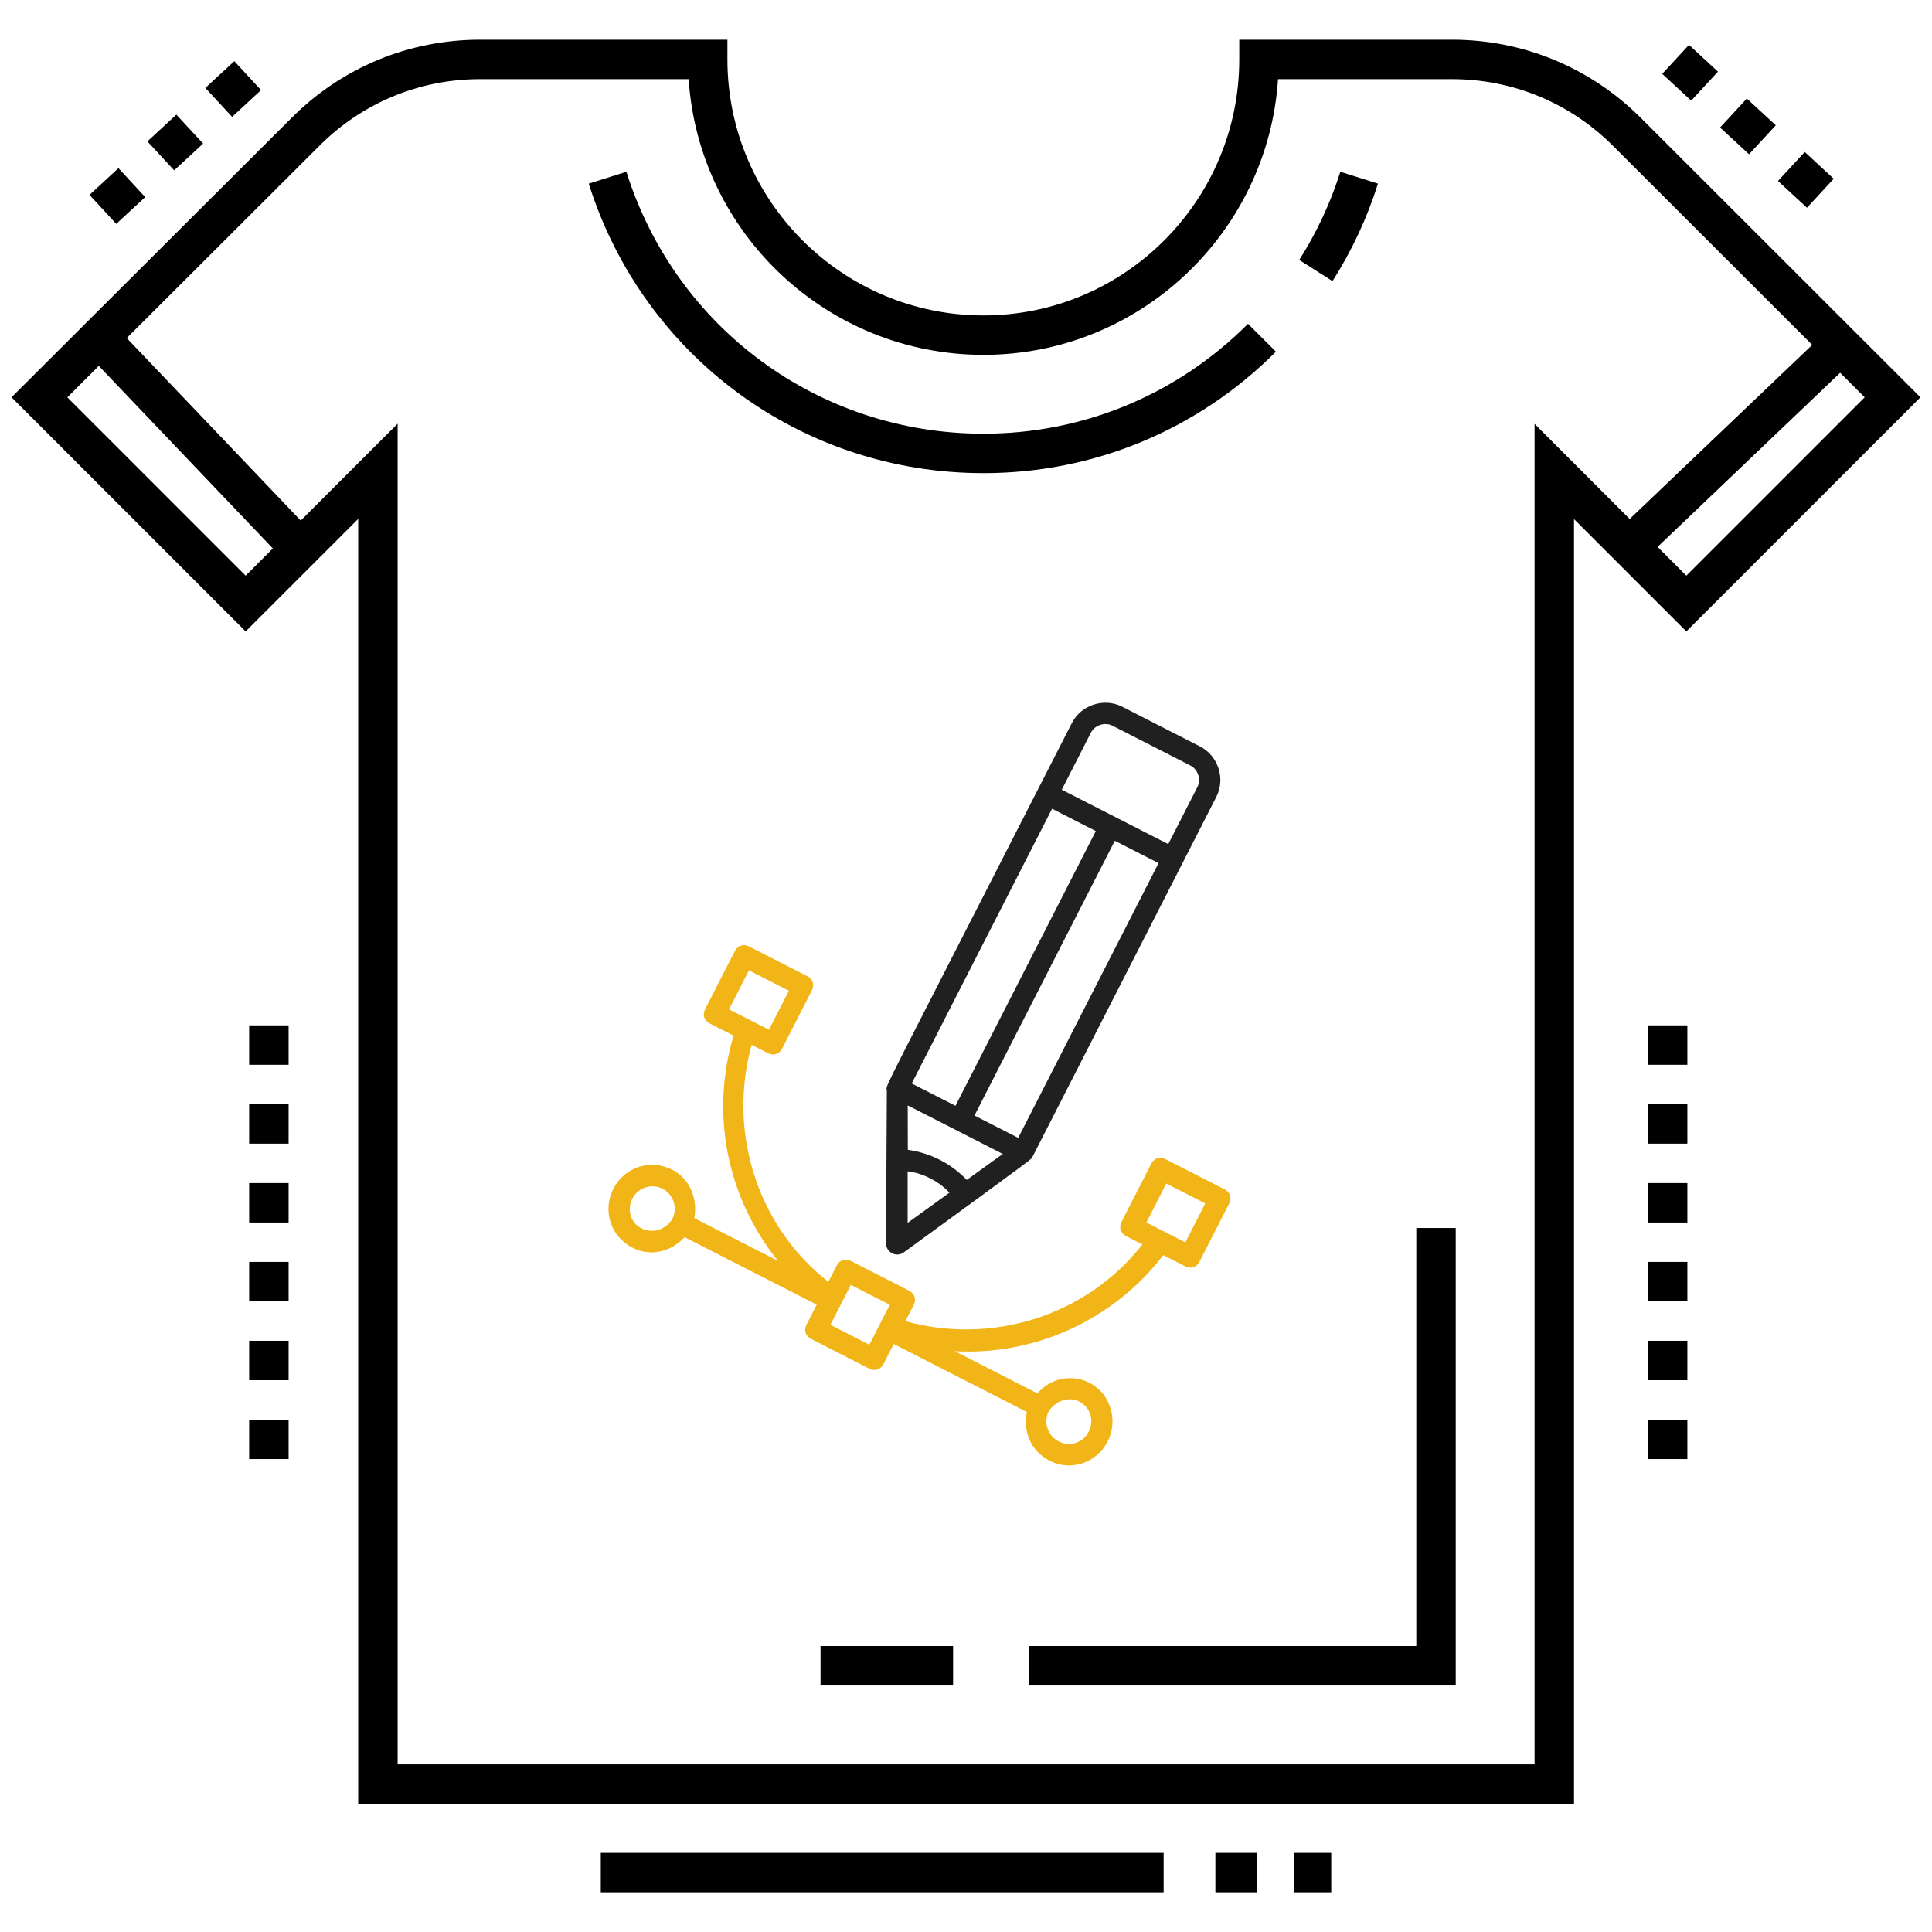 <svg width="98" height="98" viewBox="0 0 98 98" fill="none" xmlns="http://www.w3.org/2000/svg">
<path d="M73.654 2.014H62.861V3.014C62.861 10.175 57.04 16 49.884 16C42.723 16 36.898 10.175 36.898 3.014V2.014H24.356C20.744 2.014 17.351 3.419 14.8 5.969L0.585 20.153L12.461 32.028L18.17 26.32V91.497H79.841V26.33L85.539 32.028L97.414 20.154L83.22 5.969C80.658 3.418 77.262 2.014 73.654 2.014ZM3.415 20.155L5.012 18.561L13.841 27.82L12.461 29.2L3.415 20.155ZM77.841 21.501V89.497H20.17V21.492L15.255 26.406L6.428 17.149L16.213 7.384C18.387 5.211 21.278 4.014 24.356 4.014H34.931C35.446 11.813 41.956 18 49.884 18C57.807 18 64.313 11.813 64.828 4.014H73.654C76.729 4.014 79.624 5.212 81.807 7.385L91.925 17.495L82.665 26.326L77.841 21.501ZM85.539 29.2L84.08 27.741L93.341 18.91L94.586 20.154L85.539 29.2Z" fill="black"/>
<path d="M48.345 83.497H41.621V85.497H48.345V83.497Z" fill="black"/>
<path d="M71.841 83.497H52.185V85.497H73.841V62.291H71.841V83.497Z" fill="black"/>
<path d="M69.897 9.314L67.988 8.713C67.494 10.284 66.793 11.788 65.903 13.185L67.591 14.259C68.573 12.714 69.35 11.051 69.897 9.314ZM49.885 24C55.484 24 60.753 21.812 64.721 17.839L63.305 16.426C59.716 20.02 54.949 22 49.885 22C41.557 22 34.278 16.661 31.773 8.713L29.864 9.315C32.635 18.099 40.68 24 49.885 24Z" fill="black"/>
<path d="M14.639 60.011H12.639V62.011H14.639V60.011Z" fill="black"/>
<path d="M14.639 52.011H12.639V54.011H14.639V52.011Z" fill="black"/>
<path d="M14.639 68.011H12.639V70.011H14.639V68.011Z" fill="black"/>
<path d="M14.639 56.011H12.639V58.011H14.639V56.011Z" fill="black"/>
<path d="M14.639 72.011H12.639V74.011H14.639V72.011Z" fill="black"/>
<path d="M14.639 64.011H12.639V66.011H14.639V64.011Z" fill="black"/>
<path d="M85.591 72.011H83.591V74.011H85.591V72.011Z" fill="black"/>
<path d="M85.591 52.011H83.591V54.011H85.591V52.011Z" fill="black"/>
<path d="M85.591 56.011H83.591V58.011H85.591V56.011Z" fill="black"/>
<path d="M85.591 64.011H83.591V66.011H85.591V64.011Z" fill="black"/>
<path d="M85.591 60.011H83.591V62.011H85.591V60.011Z" fill="black"/>
<path d="M85.591 68.011H83.591V70.011H85.591V68.011Z" fill="black"/>
<path d="M67.526 93.986H65.651V95.986H67.526V93.986Z" fill="black"/>
<path d="M63.775 93.986H61.65V95.986H63.775V93.986Z" fill="black"/>
<path d="M59.025 93.986H30.475V95.986H59.025V93.986Z" fill="black"/>
<path d="M93.015 9.067L91.546 7.71L90.188 9.18L91.658 10.537L93.015 9.067Z" fill="black"/>
<path d="M90.077 6.354L88.607 4.998L87.25 6.468L88.719 7.824L90.077 6.354Z" fill="black"/>
<path d="M85.785 5.103L87.143 3.634L85.673 2.276L84.316 3.746L85.785 5.103Z" fill="black"/>
<path d="M13.242 4.57L11.885 3.102L10.416 4.459L11.773 5.928L13.242 4.57Z" fill="black"/>
<path d="M5.896 11.355L7.365 9.998L6.008 8.529L4.539 9.886L5.896 11.355Z" fill="black"/>
<path d="M10.303 7.283L8.945 5.815L7.476 7.172L8.834 8.641L10.303 7.283Z" fill="black"/>
<g clip-path="url(#clip0_88_1523)">
<path d="M44.942 63.109C44.965 63.303 45.06 63.473 45.253 63.572C45.446 63.67 45.64 63.648 45.81 63.552C52.877 58.406 52.317 58.789 52.366 58.693L61.701 40.416C62.169 39.5 61.792 38.334 60.876 37.867L56.922 35.847C56.005 35.379 54.84 35.756 54.372 36.672C44.396 56.202 44.939 55.02 44.985 55.287L44.942 63.109ZM46.041 62.029L46.04 59.413C46.838 59.517 47.609 59.911 48.161 60.497L46.041 62.029ZM49.039 59.85C48.247 59.02 47.186 58.478 46.049 58.323L46.044 56.071L50.866 58.534L49.039 59.85ZM51.648 57.718L49.43 56.585L56.548 42.648L58.767 43.782L51.648 57.718ZM55.336 37.165C55.533 36.779 56.043 36.614 56.429 36.811L60.383 38.831C60.769 39.028 60.934 39.538 60.737 39.924L59.259 42.817L53.858 40.058L55.336 37.165ZM53.366 41.023L55.584 42.156L48.466 56.092L46.247 54.959L53.366 41.023Z" fill="#202020"/>
<path d="M34.101 59.335C32.992 58.768 31.681 59.193 31.114 60.302C30.548 61.411 30.972 62.722 32.081 63.289C32.998 63.757 34.041 63.5 34.726 62.755L41.428 66.178L40.911 67.191C40.763 67.48 40.858 67.772 41.147 67.92L44.089 69.422C44.378 69.57 44.669 69.475 44.817 69.186L45.334 68.174L52.086 71.622C51.883 72.613 52.286 73.609 53.251 74.102C54.312 74.644 55.623 74.219 56.19 73.11C56.731 72.049 56.331 70.689 55.27 70.148C54.354 69.68 53.263 69.912 52.626 70.682L48.431 68.539C52.449 68.767 56.46 66.986 59.007 63.666L60.116 64.232C60.406 64.38 60.697 64.285 60.845 63.996L62.347 61.054C62.495 60.765 62.401 60.474 62.111 60.326L59.121 58.799C58.832 58.651 58.541 58.745 58.393 59.035L56.891 61.976C56.743 62.266 56.837 62.557 57.127 62.705L57.946 63.124C55.13 66.732 50.347 68.241 45.926 67.016L46.344 66.196C46.492 65.907 46.398 65.616 46.108 65.468L43.167 63.965C42.877 63.818 42.586 63.912 42.438 64.201L42.02 65.021C38.411 62.205 36.902 57.422 38.127 53L38.947 53.419C39.236 53.567 39.528 53.472 39.675 53.183L41.178 50.242C41.326 49.952 41.231 49.661 40.942 49.513L38 48.011C37.711 47.863 37.42 47.957 37.272 48.247L35.769 51.188C35.622 51.477 35.716 51.769 36.005 51.917L37.211 52.532C36.014 56.542 36.898 60.763 39.462 63.958L35.218 61.79C35.396 60.847 35.017 59.803 34.101 59.335ZM32.526 62.3C31.995 62.029 31.783 61.373 32.079 60.795C32.349 60.264 33.03 60.004 33.608 60.299C34.139 60.57 34.4 61.251 34.104 61.829C33.76 62.383 33.104 62.596 32.526 62.3ZM54.73 71.088C55.308 71.383 55.521 72.039 55.225 72.617C54.929 73.196 54.274 73.408 53.695 73.113C53.165 72.842 52.904 72.162 53.2 71.583C53.519 71.077 54.199 70.817 54.73 71.088ZM58.15 62.011L59.159 60.034L61.136 61.044L60.127 63.021L58.15 62.011ZM43.156 65.176L45.133 66.186L44.099 68.211L42.122 67.201L43.156 65.176ZM36.98 51.199L37.99 49.221L40.015 50.256L39.005 52.233L36.98 51.199Z" fill="#F2B518"/>
</g>
<defs>
<clipPath id="clip0_88_1523">
<rect width="36.821" height="36.821" fill="white" transform="translate(58.791 77.54) rotate(-152.943)"/>
</clipPath>
</defs>
</svg>
